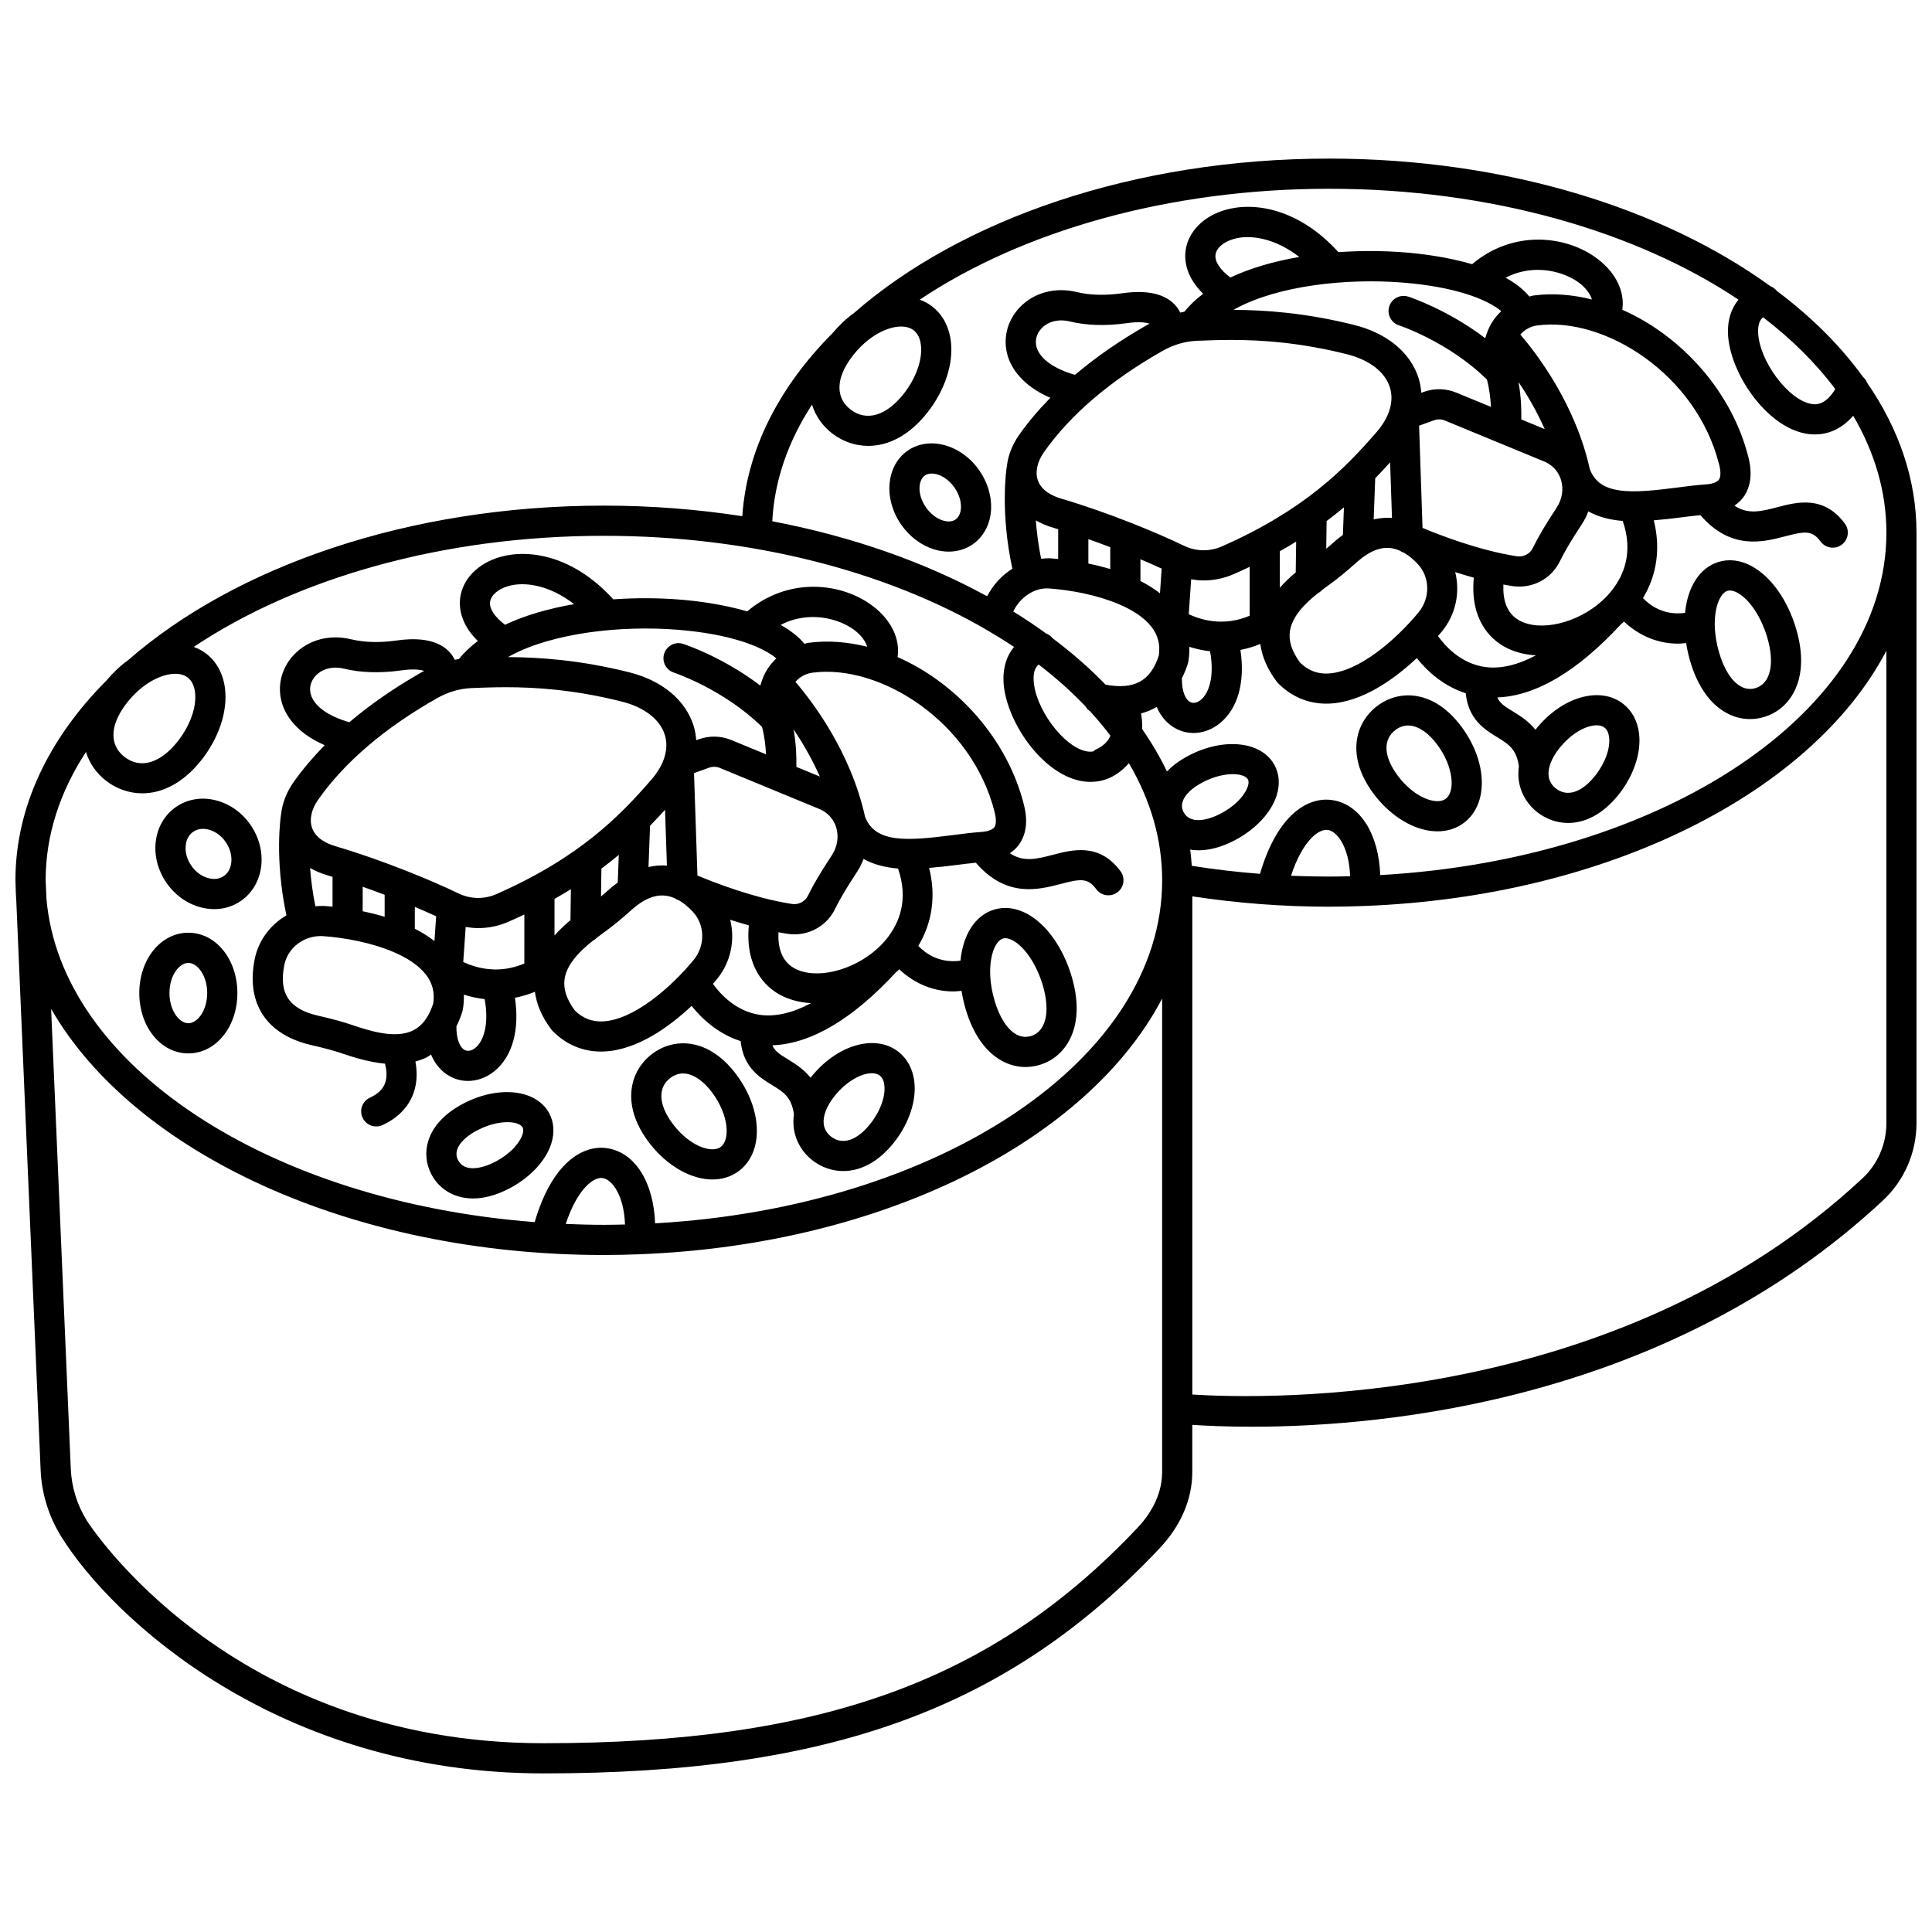 <?xml version="1.0" encoding="UTF-8"?>
<!-- Uploaded to: SVG Repo, www.svgrepo.com, Generator: SVG Repo Mixer Tools -->
<svg width="800px" height="800px" version="1.1" viewBox="144 144 512 512" xmlns="http://www.w3.org/2000/svg">
 <defs>
  <clipPath id="a">
   <path d="m148.09 186h503.81v428h-503.81z"/>
  </clipPath>
 </defs>
 <path d="m211.49 398.21c-2.336 11.758 3.168 20.055 15.09 22.766 3.348 0.758 5.871 1.453 8.188 2.231 2.773 0.938 6.867 2.254 11.258 2.676 0.375 1.406 0.656 3.332 0.047 5.082-0.574 1.66-1.895 2.941-4.039 3.93-2.004 0.922-2.879 3.297-1.957 5.305 0.676 1.465 2.125 2.324 3.633 2.324 0.559 0 1.133-0.117 1.672-0.367 4.106-1.895 6.957-4.863 8.246-8.582 1.027-2.973 0.902-5.891 0.457-8.258 1.047-0.293 2.082-0.648 3.09-1.16 0.375-0.191 0.691-0.477 1.051-0.695 1.113 2.648 2.879 4.691 5.258 5.91 1.43 0.73 2.981 1.09 4.539 1.09 2.422 0 4.879-0.871 6.969-2.562 4.836-3.91 6.754-11.016 5.469-19.477 1.73-0.336 3.5-0.852 5.289-1.59 0.457 3.348 1.867 6.707 4.383 10.027 0.109 0.145 0.227 0.281 0.355 0.406 3.531 3.551 7.93 5.41 12.762 5.41 0.293 0 0.582-0.004 0.879-0.02 8.848-0.406 17.336-6.621 23.16-12.078 2.57 3.238 6.863 7.348 12.992 9.336 0.727 6.992 5.055 9.641 8.324 11.641 3.074 1.879 5.125 3.172 5.797 7.707-0.184 1.371-0.176 2.594-0.047 3.606 0.426 3.426 2.207 6.512 5.023 8.684 2.254 1.742 5.066 2.789 8.098 2.789 4.363 0 9.184-2.176 13.477-7.617 3.973-5.035 5.969-11.074 5.344-16.152-0.41-3.324-1.883-6.047-4.258-7.883-6.199-4.777-16.379-1.762-23.184 6.867-0.012 0.016-0.023 0.031-0.035 0.051-1.879-2.316-4.133-3.727-6.031-4.887-2.062-1.258-3.426-2.094-4.102-3.703 10.188-0.379 21.184-6.844 32.773-19.367 0.152-0.133 0.312-0.246 0.465-0.383 0.141-0.129 0.242-0.273 0.379-0.398 3.211 3.035 8.09 5.879 14.395 5.879 0.68 0 1.406-0.098 2.121-0.164 0.25 1.574 0.602 3.184 1.078 4.812 1.953 6.648 5.305 11.414 9.691 13.781 1.969 1.059 4.055 1.594 6.168 1.594 1.277 0 2.562-0.191 3.84-0.582 6.981-2.129 12.297-10.156 8.438-23.293-2.254-7.688-6.68-13.941-11.836-16.723-2.93-1.582-5.961-1.969-8.758-1.113-5.098 1.555-8.238 6.738-8.906 13.535-5.582 0.754-9.273-1.918-11.18-3.926 3.727-6.164 4.727-13.348 2.867-20.656 2.5-0.207 4.957-0.48 7.238-0.777 1.781-0.23 3.492-0.438 5.148-0.605 8.078 9.379 16.645 7.152 22.43 5.644 5.273-1.375 7.215-1.703 9.477 1.367 0.785 1.062 1.996 1.629 3.223 1.629 0.824 0 1.652-0.25 2.367-0.781 1.781-1.309 2.16-3.812 0.848-5.59-5.586-7.586-12.719-5.727-17.934-4.363-4.328 1.133-7.773 2-11.383-0.41 0.891-0.629 1.707-1.332 2.34-2.199 1.992-2.731 2.461-6.281 1.398-10.559-4.363-17.555-17.859-32.355-33.5-39.234 0.688-4.769-1.602-9.73-6.516-13.484-8.363-6.379-22.523-7.809-33.344 1.379-6.684-1.965-13.609-2.797-17.781-3.125-5.723-0.457-11.742-0.492-17.707-0.07-10.484-11.551-22.277-13.441-30.016-11.223-5.828 1.676-9.875 5.801-10.551 10.77-0.348 2.539 0.039 6.957 4.672 11.488-1.914 1.441-3.598 3.035-5.019 4.781-0.363 0.055-0.723 0.145-1.086 0.215-0.34-0.68-0.754-1.363-1.359-2.019-2.75-2.984-7.449-4.035-13.984-3.113-4.547 0.645-8.629 0.531-12.141-0.316-5.742-1.387-11.414 0.156-15.168 4.125-3.332 3.523-4.5 8.336-3.125 12.871 0.887 2.938 3.598 7.731 11.301 11.074-3.082 3.156-5.863 6.41-8.242 9.781-1.902 2.699-3.004 5.621-3.312 8.504-0.004 0.016-0.012 0.023-0.016 0.039-0.078 0.5-1.789 11.645 1.422 26.77-4.223 2.492-7.406 6.594-8.41 11.633zm163.55 30.207c0.848 0 1.574 0.203 2.109 0.617 0.66 0.508 1.062 1.359 1.207 2.531 0.363 2.957-1.047 6.879-3.684 10.219-3.519 4.465-7.41 5.758-10.402 3.445-1.145-0.883-1.809-2.004-1.973-3.336-0.262-2.106 0.746-4.727 2.832-7.375 3.164-3.996 7.18-6.102 9.91-6.102zm34.727-35.688c0.203-0.062 0.426-0.094 0.656-0.094 0.582 0 1.242 0.199 1.977 0.59 3.215 1.734 6.336 6.418 7.961 11.934 2.035 6.938 0.82 12.195-3.094 13.391-1.34 0.398-2.641 0.273-3.883-0.398-2.43-1.312-4.5-4.508-5.816-8.996-2.594-8.824-0.426-15.625 2.199-16.426zm-169.65-7.234v-6.496c1.977 0.691 3.914 1.406 5.82 2.137v5.82c-2-0.605-3.961-1.078-5.82-1.461zm13.82-1.156c2.039 0.859 3.941 1.695 5.652 2.484l-0.457 6.566c-1.598-1.246-3.356-2.328-5.199-3.262zm100.37-47.043c2.316 3.422 4.812 7.676 6.969 12.504l-6.227-2.566c0.047-2.449-0.039-6.086-0.742-9.938zm27.676 36.871c2.879 8.262 0.289 14.375-2.762 18.301-0.016 0.02-0.031 0.039-0.043 0.059-0.879 1.125-1.797 2.074-2.633 2.836-6.644 6.031-16.582 8.34-22.137 5.18-3.441-1.965-4.277-5.758-4.113-9.48 0.766 0.145 1.531 0.281 2.297 0.398 0.641 0.102 1.281 0.148 1.91 0.148 4.566 0 8.754-2.543 10.785-6.711 1.297-2.652 2.988-5.5 5.836-9.848 0.711-1.082 1.281-2.231 1.723-3.414 2.715 1.504 5.84 2.266 9.137 2.531zm-20.551-15.652c2.082 0.965 3.57 2.691 4.203 4.867 0.695 2.406 0.262 5.062-1.195 7.277-3.051 4.648-4.891 7.758-6.34 10.73-0.766 1.57-2.496 2.441-4.277 2.164-9.977-1.551-20.5-5.644-24.992-7.527l-0.91-27.145 3.973-1.43c0.941-0.332 1.969-0.312 2.883 0.062zm-41.191 0.078 0.496 14.797c-1.617-0.129-3.242 0-4.875 0.383l0.41-10.934c1.395-1.43 2.715-2.852 3.969-4.246zm-12.535 19.305c-0.547 0.426-1.105 0.781-1.645 1.262-1.008 0.898-1.918 1.68-2.789 2.41l0.109-7.379c1.633-1.215 3.156-2.43 4.606-3.644zm-12.527 9.949c-1.422 1.18-2.871 2.539-4.227 4.07v-9.703c1.516-0.848 2.949-1.703 4.344-2.562zm-12.223 11.496c-6.535 2.777-12.32 1.395-16.188-0.406l0.645-9.285c1.094 0.184 2.195 0.309 3.305 0.309 2.742 0 5.484-0.566 8.062-1.699 1.441-0.633 2.832-1.273 4.18-1.914zm-12.98 22.348c-0.973 0.789-2.004 0.996-2.836 0.57-1.086-0.555-2.227-2.574-2.188-6.25 0.605-1.211 1.137-2.523 1.578-3.941 0.055-0.172 0.098-0.348 0.129-0.523 0.227-1.344 0.309-2.668 0.266-3.957 1.723 0.547 3.566 0.969 5.512 1.184 1.273 6.938-0.41 11.262-2.461 12.918zm33.801-7.016c-2.883 0.145-5.289-0.805-7.418-2.856-2.234-3.027-3.125-5.773-2.734-8.398 0.598-3.977 4.125-7.441 7.398-10.039 0.402-0.219 0.77-0.484 1.07-0.824 0.738-0.559 1.457-1.086 2.086-1.547 2.188-1.582 4.477-3.449 7.203-5.887 4.152-3.703 7.84-4.684 11.488-3.051 0.129 0.074 0.234 0.176 0.375 0.238 0.07 0.031 0.355 0.164 0.801 0.359 1.164 0.703 2.324 1.637 3.5 2.883 3.312 3.512 3.414 9.055 0.238 12.895-5.992 7.254-15.875 15.852-24.008 16.227zm41.699-1.719c-6.356-0.871-10.52-5.422-12.539-8.219 0.383-0.445 0.734-0.855 1.012-1.191 3.762-4.555 4.898-10.453 3.555-15.797 1.582 0.508 3.242 1.004 4.949 1.477-1.047 11.125 4.375 16.191 7.992 18.258 2.488 1.418 5.394 2.168 8.477 2.367-4.828 2.57-9.359 3.656-13.445 3.106zm62.133-53.645c0.453 1.82 0.414 3.211-0.102 3.918-0.496 0.676-1.734 1.129-3.41 1.242-2.391 0.164-4.992 0.496-7.672 0.844-12.246 1.586-20.496 2.102-23.176-4.863-3.801-17.234-14-30.574-18.449-35.754 1.168-1.344 2.734-2.195 4.512-2.43 17.848-2.391 42.309 12.957 48.297 37.043zm-37.109-48.285c0.801 0.613 2.727 2.297 3.297 4.367-5.16-1.289-10.41-1.73-15.547-1.043-0.363 0.047-0.699 0.188-1.055 0.262-1.648-1.969-3.816-3.621-6.312-5 7.57-3.965 15.629-1.629 19.617 1.414zm-46.906-0.133c13.488 1.074 22.184 4.277 26.156 7.59-0.906 0.867-1.738 1.82-2.422 2.906-0.848 1.344-1.406 2.805-1.832 4.297-9.934-7.562-19.922-10.879-20.438-11.047-2.094-0.691-4.352 0.465-5.035 2.559-0.688 2.094 0.461 4.356 2.555 5.043 0.137 0.043 13.289 4.461 23.375 14.41 0.652 2.504 0.945 5.062 1.047 7.254l-9.18-3.785c-2.758-1.141-5.828-1.211-8.641-0.195l-0.668 0.238c-0.105-1.297-0.312-2.586-0.707-3.856-2.144-6.801-8.348-11.957-17.031-14.137-12.961-3.258-23.77-3.992-32.109-4.031 0.234-0.133 0.457-0.277 0.695-0.406 0.062-0.031 0.125-0.07 0.188-0.109 11.113-5.859 28.785-7.949 44.047-6.731zm-49.715-7.418c0.238-1.75 2.141-3.387 4.836-4.164 4.223-1.207 10.785-0.355 17.434 4.793-6.641 1.141-12.926 2.922-18.312 5.461-2.742-2.062-4.207-4.262-3.957-6.09zm-47.484 24.637c-0.539-1.781-0.07-3.625 1.289-5.062 1.754-1.863 4.555-2.551 7.477-1.844 4.484 1.082 9.578 1.234 15.129 0.461 3.383-0.477 5.199-0.184 6.121 0.141-0.172 0.094-0.352 0.16-0.52 0.258-7.273 4.129-13.715 8.59-19.312 13.336-5.566-1.605-9.25-4.207-10.184-7.289zm1.945 27.781c7.019-9.957 17.617-18.996 31.496-26.875 2.863-1.625 6.008-2.547 9.102-2.672l0.172-0.004c2.594-0.105 5.586-0.223 8.98-0.223 8.008 0 18.246 0.672 30.73 3.816 5.926 1.492 10.062 4.691 11.352 8.781 1.164 3.695-0.098 7.914-3.539 11.887-8.32 9.594-19.043 20.645-41.082 30.344-3.219 1.418-6.883 1.352-10.035-0.176-3.664-1.773-8.578-3.918-13.996-6.051-0.02-0.008-0.039-0.016-0.059-0.023-5.879-2.316-12.348-4.617-18.523-6.43-2.309-0.676-5.262-2.074-6.238-4.871-0.762-2.211-0.168-4.945 1.641-7.504zm-2.16 18.141c1.359 0.766 2.856 1.41 4.512 1.898 0.477 0.141 0.961 0.301 1.434 0.445v7.902c-0.699-0.066-1.344-0.129-1.848-0.164-0.914-0.062-1.812-0.016-2.703 0.055-0.746-3.695-1.172-7.113-1.395-10.137zm-6.84 25.734c0.66-3.324 3.059-5.93 6.148-7.07h0.004c0.016-0.004 0.027-0.016 0.039-0.02 1.078-0.391 2.234-0.613 3.438-0.613 0.242 0 0.488 0.008 0.734 0.027 5.816 0.414 12.918 1.758 18.676 4.242 0.004 0 0.008 0.004 0.012 0.004 3.519 1.52 6.543 3.461 8.445 5.894 1.766 2.254 2.414 4.773 1.98 7.695-1.168 3.574-2.891 5.898-5.254 7.102-4.82 2.445-11.965 0.039-16.238-1.402-2.582-0.871-5.352-1.629-8.969-2.449-7.727-1.754-10.508-5.891-9.016-13.41z"/>
 <path d="m266.92 436.39c-6.207 3.199-8.539 7.156-9.41 9.918-0.938 2.984-0.641 6.152 0.832 8.938 1.934 3.66 5.789 6.359 11.016 6.359 2.781 0 5.957-0.77 9.441-2.559 5.625-2.902 9.852-7.391 11.305-12.012 0.895-2.856 0.711-5.609-0.535-7.973-3.344-6.324-13.293-7.5-22.648-2.672zm15.555 8.238c-0.609 1.934-2.894 5.008-7.336 7.297-3.609 1.859-8.062 2.723-9.719-0.426-0.488-0.918-0.574-1.836-0.273-2.805 0.578-1.848 2.512-3.695 5.438-5.203 2.938-1.516 5.727-2.109 7.879-2.109 2.094 0 3.59 0.566 4.035 1.406 0.285 0.551 0.145 1.305-0.023 1.84z"/>
 <path d="m326.96 420.62c-3.578-0.504-7.184 0.438-10.152 2.684-5.805 4.391-8.375 13.262-1.027 23.191 4.031 5.445 9.621 9.156 14.953 9.926 0.703 0.102 1.395 0.152 2.074 0.152 2.648 0 5.051-0.773 7.043-2.277 6.539-4.945 6.262-16.113-0.629-25.422-4.438-6-9.113-7.801-12.262-8.254zm8.066 27.297c-0.77 0.582-1.832 0.785-3.152 0.586-3.219-0.465-6.922-3.059-9.664-6.766-3.711-5.016-3.926-9.52-0.574-12.055 1.055-0.801 2.195-1.203 3.394-1.203 0.262 0 0.523 0.02 0.793 0.059 2.316 0.332 4.789 2.141 6.973 5.086 4.336 5.867 4.754 12.379 2.231 14.293z"/>
 <path d="m193.91 391.18c-7.285 0-12.996 7.023-12.996 15.992s5.711 15.992 12.996 15.992 12.996-7.023 12.996-15.992c-0.004-8.969-5.711-15.992-12.996-15.992zm0 23.988c-2.363 0-5-3.281-5-7.996 0-4.715 2.637-7.996 5-7.996s5 3.281 5 7.996c-0.004 4.715-2.641 7.996-5 7.996z"/>
 <path d="m190.59 357.89c-3.059 2.141-4.957 5.484-5.344 9.422-0.363 3.703 0.676 7.512 2.926 10.73 2.25 3.215 5.473 5.496 9.078 6.43 1.18 0.305 2.356 0.457 3.508 0.457 2.586 0 5.059-0.758 7.172-2.238 6.113-4.277 7.191-13.316 2.414-20.152-2.25-3.219-5.473-5.5-9.078-6.43-3.824-0.984-7.617-0.355-10.676 1.781zm13.203 9.23c2.219 3.168 2.012 7.297-0.445 9.016-1.113 0.781-2.562 1-4.098 0.59-1.754-0.453-3.363-1.617-4.519-3.269-1.156-1.656-1.699-3.562-1.52-5.371 0.156-1.57 0.852-2.867 1.969-3.648 0.746-0.52 1.648-0.789 2.621-0.789 0.48 0 0.977 0.062 1.48 0.191 1.75 0.465 3.356 1.625 4.512 3.281z"/>
 <g clip-path="url(#a)">
  <path d="m638.8 245.42c-0.219-0.602-0.617-1.109-1.098-1.547-5.973-8.266-13.672-15.918-22.816-22.773-0.441-0.582-1.035-0.98-1.699-1.246-28.555-20.715-70.391-33.824-116.96-33.824-51.691 0-97.551 16.137-125.89 40.906-2.035 1.449-3.957 3.285-5.738 5.383-14.066 14.156-22.672 30.711-23.887 48.477-11.77-1.812-24.039-2.801-36.676-2.801-51.793 0-97.742 16.176-126.12 40.992-2.031 1.445-3.949 3.277-5.723 5.371-15.238 15.332-24.102 33.484-24.102 52.93 0 0.051 0.004 0.105 0.008 0.156 0 0.004-0.004 0.008-0.004 0.016l0.039 0.98c0.023 1.371 0.062 2.742 0.176 4.102l6.461 151.1c0.266 6.168 2.144 12.234 5.434 17.535 13.477 21.719 57.531 62.793 127.83 62.793 75.996 0 123.29-17.277 163.25-59.633 5.68-6.016 8.684-13.023 8.684-20.262v-12.473c3.648 0.242 9.008 0.496 15.773 0.496 35.941 0 110.58-7.094 167.29-59.996 5.629-5.25 8.859-12.703 8.859-20.441v-156.5c0.004-14.129-4.695-27.566-13.098-39.742zm-8.434 1.691c-2.769 4.613-5.531 4.098-6.508 3.906-6.094-1.203-13.652-11.449-13.938-18.906-0.09-2.281 0.562-3.414 1.32-4.031 7.57 5.809 14.008 12.191 19.125 19.031zm-244.26-15.598c1.07 0.828 1.723 2.141 1.938 3.902 0.473 3.832-1.277 8.797-4.566 12.965-4.606 5.832-9.859 7.383-14.062 4.152-1.676-1.297-2.648-2.93-2.887-4.875-0.348-2.832 0.879-6.121 3.555-9.512 4.027-5.106 9.066-7.609 12.711-7.609 1.328 0 2.469 0.328 3.312 0.977zm-26.914 19.727c0.926 2.969 2.75 5.617 5.344 7.621 2.668 2.055 5.984 3.305 9.559 3.305 5.086 0 10.695-2.523 15.668-8.828 4.629-5.871 6.957-12.934 6.223-18.898-0.484-3.906-2.207-7.106-4.988-9.254-1.004-0.777-2.106-1.336-3.262-1.77 26.996-18.055 65.633-29.391 108.49-29.391 42.855 0 81.488 11.332 108.49 29.387-1.91 2.305-2.926 5.379-2.785 9.012 0.395 10.172 9.875 24.371 20.383 26.438 0.777 0.156 1.684 0.266 2.676 0.266 2.984 0 6.746-1.043 10.121-4.953 5.691 9.68 8.805 20.113 8.805 30.992 0 47.434-59.035 86.5-134.14 90.738-0.383-10.793-5.254-18.719-12.625-19.859-6.441-1.012-14.625 3.723-19.242 19.531-6.106-0.469-12.141-1.188-18.082-2.125-0.09-1.445-0.23-2.875-0.414-4.297 0.703 0.113 1.43 0.184 2.199 0.184 2.777 0 5.949-0.766 9.43-2.559 5.617-2.894 9.836-7.379 11.289-11.992 0.895-2.852 0.707-5.606-0.535-7.965-3.34-6.312-13.273-7.488-22.621-2.668-2.609 1.344-4.504 2.824-5.922 4.293-1.797-3.754-3.938-7.414-6.394-10.969-0.039-0.113-0.125-0.195-0.176-0.305 0.062-1.477-0.066-2.859-0.301-4.098 1.535-0.43 2.941-0.988 4.16-1.727 1.113 2.602 2.871 4.609 5.219 5.809 1.43 0.73 2.981 1.09 4.535 1.09 2.418 0 4.871-0.871 6.961-2.559 4.828-3.902 6.746-11 5.465-19.449 1.723-0.332 3.484-0.848 5.266-1.582 0.457 3.34 1.867 6.691 4.375 10.008 0.109 0.145 0.227 0.281 0.352 0.406 3.527 3.547 7.918 5.402 12.746 5.402 0.293 0 0.582-0.004 0.879-0.02 8.832-0.406 17.305-6.606 23.121-12.051 2.566 3.231 6.844 7.332 12.965 9.316 0.727 6.977 5.047 9.625 8.309 11.621 3.07 1.875 5.117 3.168 5.785 7.691-0.184 1.371-0.176 2.59-0.051 3.602 0.426 3.422 2.203 6.5 5.016 8.672 2.25 1.738 5.059 2.789 8.086 2.789 4.356 0 9.172-2.176 13.457-7.606 3.965-5.031 5.961-11.059 5.332-16.129-0.41-3.32-1.883-6.043-4.254-7.871-6.184-4.773-16.355-1.762-23.156 6.856-0.012 0.016-0.02 0.027-0.031 0.043-1.875-2.309-4.121-3.715-6.019-4.875-2.055-1.254-3.41-2.086-4.09-3.684 10.168-0.383 21.145-6.84 32.707-19.336 0.152-0.133 0.316-0.246 0.465-0.383 0.137-0.125 0.238-0.27 0.375-0.395 3.207 3.027 8.078 5.863 14.367 5.863 0.68 0 1.398-0.098 2.109-0.164 0.25 1.57 0.602 3.176 1.078 4.801 1.945 6.641 5.297 11.398 9.68 13.762 1.965 1.059 4.047 1.59 6.164 1.59 1.277 0 2.559-0.191 3.836-0.582 6.969-2.129 12.273-10.145 8.426-23.258-2.25-7.676-6.668-13.918-11.82-16.699-2.922-1.578-5.949-1.965-8.75-1.113-5.09 1.551-8.227 6.723-8.895 13.508-5.562 0.742-9.242-1.914-11.148-3.914 3.715-6.148 4.715-13.32 2.859-20.613 2.492-0.207 4.945-0.48 7.219-0.777 1.773-0.227 3.484-0.434 5.137-0.602 8.066 9.363 16.621 7.141 22.398 5.633 5.262-1.371 7.199-1.695 9.453 1.363 0.785 1.062 1.996 1.629 3.223 1.629 0.824 0 1.652-0.25 2.367-0.777 1.781-1.312 2.16-3.816 0.852-5.59-5.582-7.582-12.707-5.723-17.914-4.359-4.312 1.129-7.754 1.992-11.352-0.406 0.887-0.625 1.695-1.328 2.324-2.191 1.992-2.731 2.461-6.277 1.398-10.547-4.359-17.523-17.828-32.309-33.438-39.172 0.68-4.762-1.605-9.711-6.512-13.453-8.344-6.371-22.488-7.797-33.293 1.371-6.672-1.961-13.586-2.785-17.746-3.117-5.715-0.457-11.727-0.5-17.68-0.074-10.469-11.527-22.227-13.414-29.969-11.199-5.824 1.672-9.863 5.793-10.539 10.758-0.348 2.535 0.039 6.945 4.66 11.469-1.906 1.434-3.586 3.027-5.004 4.769-0.363 0.055-0.719 0.145-1.078 0.211-0.336-0.68-0.754-1.359-1.359-2.012-2.75-2.981-7.449-4.035-13.961-3.109-4.535 0.641-8.609 0.535-12.113-0.316-5.742-1.387-11.402 0.156-15.148 4.117-3.328 3.523-4.496 8.328-3.121 12.855 0.887 2.934 3.59 7.719 11.281 11.055-3.074 3.148-5.852 6.394-8.223 9.758-1.902 2.695-3.004 5.613-3.309 8.492-0.004 0.016-0.012 0.027-0.016 0.039-0.078 0.5-1.809 11.762 1.484 27.004-2.797 1.766-5.121 4.277-6.684 7.305-16.391-8.98-35.715-15.836-56.941-19.879 0.574-10.879 4.258-21.293 10.531-30.902zm137.03 125.06c-3.375 0-6.742-0.07-10.098-0.211 3.117-9.426 7.383-12.492 9.793-12.148 2.434 0.379 5.613 4.508 5.879 12.27-1.855 0.043-3.707 0.09-5.574 0.09zm-38.816-19.848c0.578-1.84 2.504-3.688 5.426-5.191 2.934-1.512 5.715-2.106 7.859-2.106 2.09 0 3.582 0.566 4.023 1.402 0.289 0.543 0.148 1.297-0.02 1.832-0.609 1.93-2.891 5-7.324 7.281-3.594 1.855-8.031 2.723-9.691-0.418-0.492-0.918-0.578-1.836-0.273-2.801zm-38.898-74.527c1.355 0.758 2.844 1.406 4.492 1.891 0.473 0.141 0.957 0.297 1.426 0.441v7.879c-0.695-0.066-1.336-0.125-1.836-0.16-0.902-0.059-1.801 0-2.688 0.09-0.742-3.703-1.172-7.121-1.395-10.141zm47.617-70.453c0.238-1.746 2.133-3.375 4.82-4.144 4.203-1.215 10.746-0.359 17.383 4.769-6.621 1.137-12.891 2.918-18.262 5.449-2.734-2.055-4.191-4.25-3.941-6.074zm133.39 59.656c-0.492 0.672-1.727 1.125-3.398 1.238-2.387 0.164-4.981 0.496-7.66 0.84-12.211 1.586-20.457 2.102-23.133-4.844-3.793-17.203-13.973-30.516-18.418-35.699 1.164-1.336 2.727-2.184 4.5-2.418 17.812-2.387 42.227 12.922 48.207 36.973 0.453 1.812 0.418 3.199-0.098 3.91zm-61.922 49.637c-6.34-0.871-10.496-5.41-12.512-8.195 0.383-0.441 0.73-0.852 1.008-1.184 3.754-4.547 4.891-10.43 3.555-15.766 1.574 0.504 3.223 1 4.926 1.469-1.043 11.105 4.371 16.16 7.984 18.227 2.484 1.414 5.379 2.164 8.457 2.367-4.82 2.559-9.34 3.637-13.418 3.082zm-75.371 8.715c-0.457 0.371-1.656 1.172-2.824 0.566-1.09-0.559-2.238-2.586-2.184-6.301 0.633-1.277 1.176-2.578 1.578-3.867 0.055-0.172 0.098-0.348 0.129-0.523 0.227-1.34 0.309-2.656 0.266-3.941 1.719 0.543 3.555 0.961 5.488 1.176 1.27 6.93-0.414 11.242-2.453 12.891zm-29.793-36.129v-6.473c1.969 0.691 3.898 1.402 5.797 2.129v5.797c-1.992-0.602-3.945-1.074-5.797-1.453zm13.797-1.141c2.027 0.855 3.926 1.688 5.629 2.477l-0.453 6.539c-1.59-1.242-3.344-2.316-5.176-3.25l0.004-5.766zm12.805 14.555 0.641-9.25c1.09 0.184 2.188 0.309 3.289 0.309 2.734 0 5.477-0.566 8.051-1.699 1.43-0.633 2.816-1.266 4.164-1.906v12.957c-6.512 2.762-12.289 1.387-16.145-0.41zm87.387-61.527c2.309 3.41 4.797 7.652 6.945 12.473l-6.207-2.559c0.055-2.445-0.035-6.07-0.738-9.914zm27.617 36.812c2.871 8.242 0.289 14.344-2.758 18.258-0.016 0.02-0.031 0.039-0.047 0.059-0.879 1.125-1.793 2.07-2.621 2.828-6.629 6.016-16.539 8.328-22.09 5.168-3.43-1.961-4.266-5.742-4.102-9.453 0.758 0.145 1.52 0.281 2.277 0.395 0.645 0.102 1.285 0.148 1.914 0.148 4.559 0 8.738-2.539 10.77-6.699 1.301-2.66 2.988-5.508 5.828-9.832 0.707-1.078 1.277-2.223 1.719-3.398 2.711 1.504 5.824 2.266 9.109 2.527zm-20.512-15.625c2.074 0.961 3.562 2.684 4.191 4.852 0.695 2.402 0.262 5.051-1.191 7.262-3.039 4.629-4.875 7.734-6.328 10.711-0.766 1.57-2.484 2.434-4.266 2.16-9.957-1.547-20.461-5.633-24.945-7.508l-0.91-27.098 3.961-1.426c0.938-0.336 1.953-0.32 2.871 0.062zm-41.129 0.09 0.496 14.75c-1.605-0.125-3.227 0-4.852 0.379l0.41-10.902c1.391-1.426 2.703-2.836 3.945-4.227zm-12.516 19.25c-0.543 0.426-1.094 0.777-1.637 1.258-1.004 0.895-1.91 1.672-2.777 2.398l0.105-7.34c1.625-1.207 3.141-2.418 4.586-3.625zm-12.5 9.934c-1.414 1.176-2.859 2.527-4.207 4.051v-9.664c1.508-0.844 2.934-1.695 4.324-2.551zm-1.539 15.559c0.59-3.969 4.117-7.426 7.383-10.02 0.402-0.219 0.77-0.484 1.07-0.824 0.734-0.559 1.453-1.082 2.082-1.539 2.203-1.59 4.418-3.406 7.188-5.879 4.141-3.691 7.82-4.668 11.461-3.039 0.129 0.074 0.234 0.176 0.371 0.238 0.07 0.031 0.355 0.164 0.797 0.355 1.16 0.699 2.32 1.633 3.492 2.879 3.305 3.504 3.406 9.035 0.238 12.863-5.977 7.238-15.844 15.816-23.957 16.191-2.844 0.16-5.277-0.805-7.402-2.848-2.223-3.027-3.113-5.766-2.723-8.379zm64.516-88.938c-0.363 0.047-0.695 0.188-1.051 0.262-1.641-1.965-3.801-3.609-6.293-4.981 7.555-3.945 15.582-1.621 19.566 1.418 0.797 0.609 2.711 2.277 3.285 4.34-5.148-1.285-10.391-1.727-15.508-1.039zm-8.5 4.137c-0.902 0.863-1.734 1.816-2.418 2.902-0.844 1.336-1.402 2.789-1.828 4.277-9.914-7.547-19.879-10.855-20.395-11.023-2.102-0.684-4.356 0.465-5.039 2.562s0.465 4.356 2.562 5.039c0.133 0.043 13.211 4.398 23.328 14.383 0.648 2.496 0.941 5.043 1.043 7.231l-9.156-3.777c-2.762-1.141-5.82-1.207-8.633-0.195l-0.66 0.238c-0.105-1.293-0.309-2.574-0.707-3.84-2.137-6.793-8.332-11.941-17-14.117-12.922-3.25-23.707-3.984-32.027-4.023 0.234-0.133 0.453-0.277 0.691-0.402 0.047-0.023 0.094-0.051 0.137-0.078 11.094-5.871 28.754-7.961 43.996-6.746 13.461 1.07 22.137 4.266 26.105 7.57zm-112.97 16.879c-5.555-1.602-9.223-4.195-10.156-7.269-0.535-1.773-0.066-3.613 1.285-5.047 1.754-1.855 4.539-2.547 7.457-1.836 4.492 1.082 9.57 1.238 15.105 0.461 3.359-0.473 5.168-0.188 6.09 0.133-0.164 0.09-0.34 0.156-0.504 0.246-7.262 4.125-13.691 8.574-19.277 13.312zm23.223-6.356c2.856-1.621 5.992-2.543 9.082-2.668l0.172-0.004c2.594-0.105 5.582-0.223 8.973-0.223 7.996 0 18.211 0.668 30.668 3.805 5.914 1.492 10.043 4.684 11.328 8.766 1.16 3.684-0.098 7.898-3.531 11.859-8.309 9.582-19.008 20.609-41.004 30.293-3.215 1.414-6.871 1.355-10.012-0.172-3.66-1.77-8.566-3.91-13.973-6.043-0.02-0.008-0.039-0.016-0.055-0.023-5.871-2.312-12.332-4.609-18.492-6.422-2.305-0.676-5.25-2.066-6.223-4.856-0.77-2.199-0.172-4.926 1.633-7.481 7-9.941 17.582-18.969 31.434-26.832zm-30.082 62.969c5.805 0.414 12.891 1.754 18.641 4.234 0.008 0.004 0.016 0.004 0.023 0.008 3.512 1.516 6.523 3.453 8.426 5.879 1.762 2.25 2.41 4.762 1.977 7.676-2.219 6.773-6.508 9.09-14.105 7.699-4.195-4.348-8.914-8.461-14.074-12.332-0.441-0.582-1.039-0.984-1.703-1.25-2.773-2.012-5.668-3.949-8.684-5.812 1.758-3.734 5.633-6.406 9.5-6.102zm-2.777 20.16c4.559 3.492 8.703 7.191 12.402 11.074 0.305 0.52 0.711 0.969 1.219 1.309 1.93 2.106 3.734 4.266 5.394 6.473-0.613 1.543-1.883 2.762-3.922 3.703-0.258 0.117-0.438 0.316-0.652 0.477-0.789 0.125-1.426 0.023-1.801-0.047-6.109-1.203-13.68-11.477-13.973-18.945-0.082-2.293 0.578-3.43 1.332-4.043zm147.5 29.438c-3.519 4.457-7.402 5.742-10.379 3.438-1.141-0.879-1.801-2-1.965-3.324-0.262-2.102 0.742-4.715 2.828-7.356 3.156-4 7.16-6.094 9.883-6.094 0.848 0 1.57 0.203 2.102 0.617 0.656 0.504 1.062 1.352 1.207 2.519 0.367 2.953-1.043 6.859-3.676 10.199zm35.039-48.969c0.203-0.062 0.418-0.094 0.652-0.094 0.578 0 1.238 0.199 1.973 0.59 3.211 1.73 6.328 6.41 7.941 11.91 2.031 6.922 0.82 12.164-3.086 13.359-1.332 0.406-2.629 0.273-3.871-0.398-2.426-1.309-4.492-4.5-5.805-8.98-2.586-8.801-0.426-15.582 2.195-16.387zm-196.31 10.352c0.039 0.027 0.082 0.047 0.129 0.074 2.449 1.43 4.836 2.902 7.121 4.434-1.918 2.305-2.938 5.391-2.797 9.027 0.395 10.184 9.891 24.406 20.414 26.477 0.777 0.156 1.684 0.266 2.68 0.266 2.992 0 6.762-1.047 10.137-4.965 5.699 9.695 8.824 20.152 8.824 31.047 0 47.52-59.137 86.656-134.38 90.902-0.383-10.812-5.258-18.754-12.645-19.895-6.422-1.008-14.641 3.734-19.266 19.57-70.406-5.402-125.63-41.426-129.39-85.742l-0.211-4.875c0.008-12 3.824-23.457 10.68-33.961 0.926 2.977 2.75 5.633 5.356 7.641 2.668 2.059 5.992 3.309 9.574 3.309 5.094 0 10.707-2.527 15.691-8.84 4.637-5.879 6.969-12.949 6.234-18.922-0.484-3.91-2.211-7.113-5-9.266-1.008-0.781-2.121-1.344-3.285-1.773 27.047-18.09 65.754-29.445 108.7-29.445 39.238 0 74.93 9.492 101.44 24.938zm-101.44 157.66c-3.402 0-6.766-0.098-10.113-0.234 3.141-9.445 7.453-12.527 9.809-12.16 2.441 0.379 5.633 4.519 5.894 12.309-1.859 0.039-3.715 0.086-5.59 0.086zm-110.3-145.05c1.074 0.832 1.727 2.148 1.945 3.914 0.473 3.84-1.281 8.816-4.574 12.992-4.617 5.852-9.887 7.402-14.09 4.16-1.68-1.301-2.656-2.941-2.894-4.887-0.348-2.84 0.883-6.137 3.562-9.531 4.039-5.117 9.086-7.625 12.742-7.625 1.32-0.008 2.465 0.324 3.309 0.977zm251.74 225.31c-38.281 40.57-83.891 57.121-157.44 57.121-83.461 0-120.67-58.422-121.04-59.016-2.566-4.133-4.031-8.855-4.238-13.664l-5.211-121.93c21.879 38.02 79.285 65.227 146.48 65.227 3.121 0 6.215-0.074 9.293-0.191 0.066 0.004 0.141 0.008 0.207 0.008 0.043 0 0.082-0.023 0.129-0.023 64.582-2.519 118.63-30.176 138.32-67.762v125.46c0 6.516-3.535 11.629-6.504 14.773zm198.43-107.19c0 5.527-2.305 10.844-6.32 14.59-65.312 60.922-158.19 58.547-177.61 57.312v-132.02c11.816 1.789 23.977 2.742 36.246 2.742 3.117 0 6.207-0.074 9.277-0.191 0.066 0.004 0.137 0.008 0.203 0.008 0.043 0 0.078-0.023 0.125-0.023 64.465-2.512 118.42-30.109 138.08-67.629z"/>
 </g>
 <path d="m519.11 328.41c-3.562-0.512-7.168 0.441-10.141 2.68-5.797 4.387-8.363 13.246-1.027 23.16 4.023 5.438 9.605 9.141 14.93 9.914 0.703 0.102 1.395 0.152 2.074 0.152 2.644 0 5.043-0.773 7.031-2.273 6.531-4.938 6.258-16.094-0.625-25.391-4.426-5.996-9.098-7.789-12.242-8.242zm8.047 27.25c-0.758 0.578-1.812 0.785-3.141 0.582-3.211-0.465-6.91-3.051-9.648-6.75-3.703-5.004-3.914-9.496-0.574-12.027 1.055-0.797 2.188-1.199 3.383-1.199 0.262 0 0.523 0.02 0.789 0.055 2.312 0.332 4.781 2.141 6.961 5.082 4.332 5.852 4.746 12.355 2.231 14.258z"/>
 <path d="m406.65 278.98c0.172-3.531-0.953-7.215-3.16-10.367-4.769-6.824-13.281-9.145-18.984-5.16-5.691 3.984-6.438 12.77-1.664 19.602 2.203 3.156 5.277 5.473 8.656 6.523 1.309 0.406 2.621 0.609 3.906 0.609 2.336 0 4.566-0.668 6.422-1.969 2.879-2.016 4.637-5.383 4.824-9.238zm-9.406 2.684c-1.145 0.801-2.598 0.516-3.367 0.277-1.668-0.52-3.297-1.785-4.477-3.465-2.402-3.434-2.086-7.223-0.309-8.465 0.492-0.344 1.121-0.516 1.828-0.516 1.871 0 4.277 1.211 6.023 3.707 1.18 1.684 1.809 3.656 1.723 5.398-0.043 0.793-0.277 2.262-1.422 3.062z"/>
</svg>